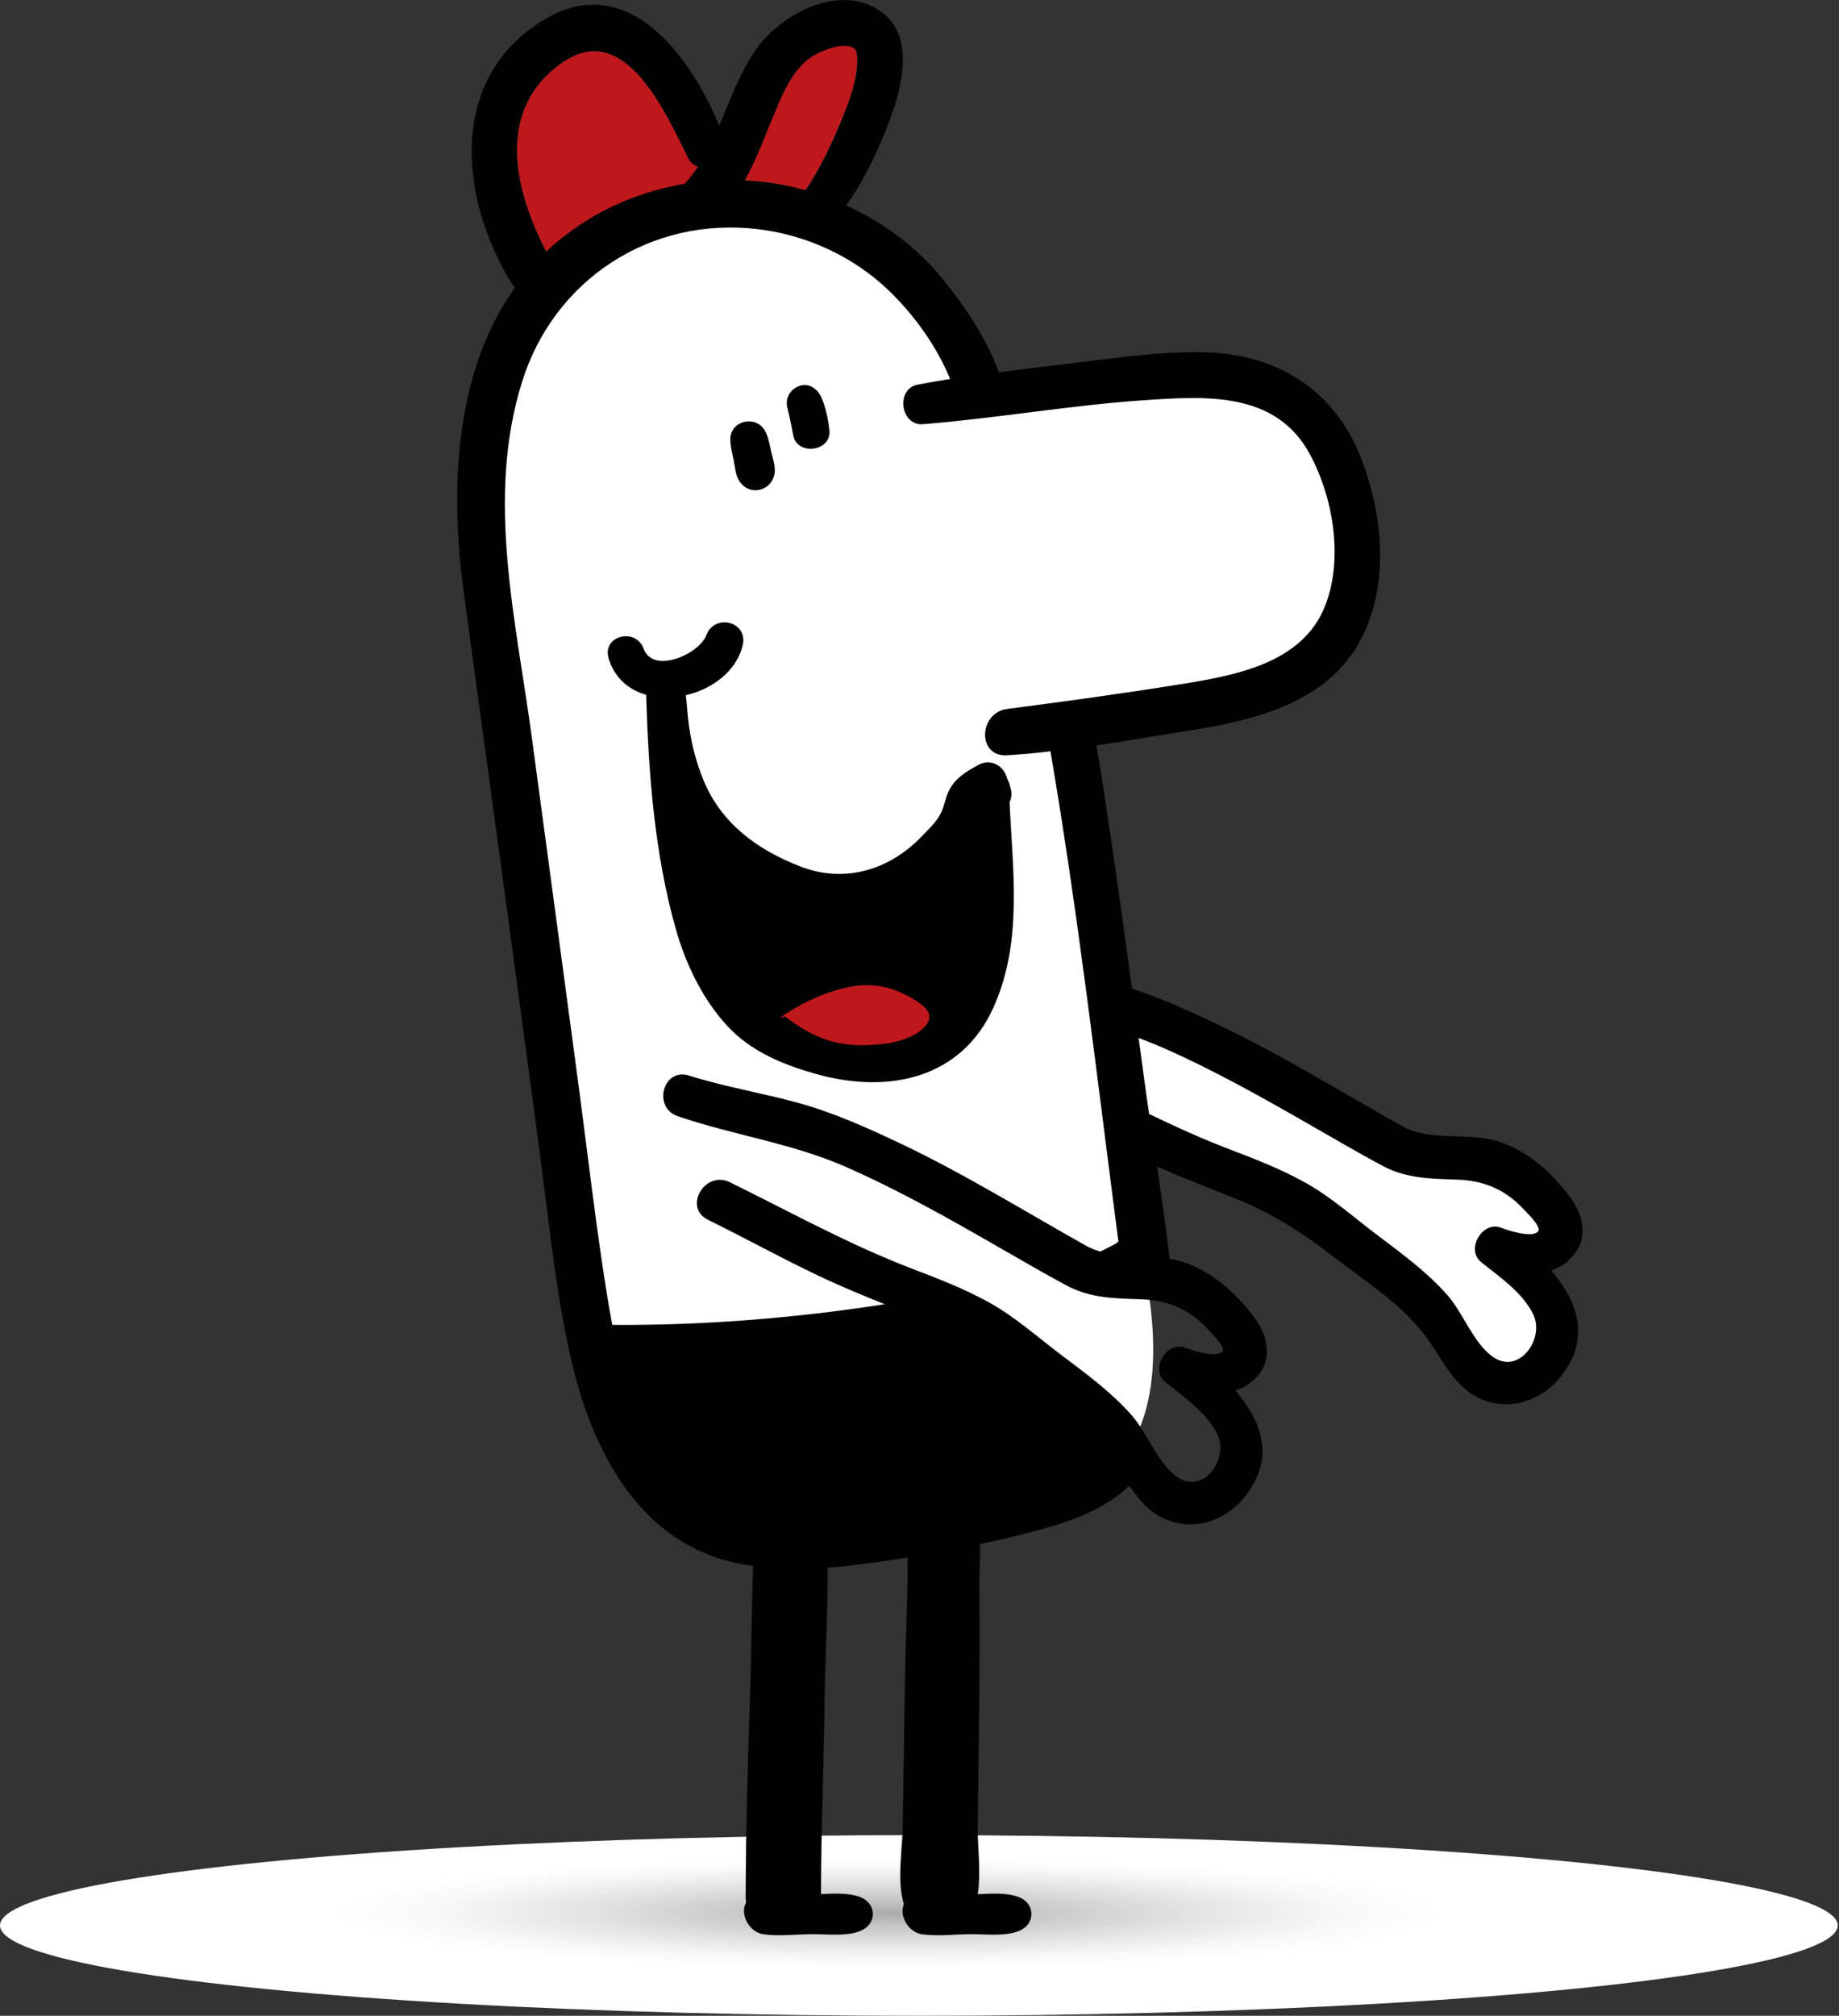 <?xml version="1.0" encoding="UTF-8"?><svg id="a" xmlns="http://www.w3.org/2000/svg" xmlns:xlink="http://www.w3.org/1999/xlink" viewBox="0 0 146 160"><rect x="0" y="0" width="146" height="160" fill="#333333" stroke="none"/><defs><radialGradient id="c" cx="8639.32" cy="586.71" fx="8639.32" fy="586.71" r="52.32" gradientTransform="translate(8709.9 215.05) rotate(-179.97) scale(1 .1)" gradientUnits="userSpaceOnUse"><stop offset="0" stop-color="#ababab"/><stop offset=".16" stop-color="#c1c1c1"/><stop offset=".45" stop-color="#e2e2e2"/><stop offset=".68" stop-color="#f7f7f7"/><stop offset=".84" stop-color="#fff"/></radialGradient></defs><path d="m118.75,99.03c1.28.55,3.48.74,4.57-.13,1.33-.9.4-2.47-.45-3.32-1.47-1.98-3.33-3.18-5.56-3.6-1.96-.22-3.86.04-5.62-.45-1.79-.73-3.17-1.99-4.96-2.72-1.82-.97-3.68-2.17-5.5-3.13-3.41-1.96-7.02-3.65-10.6-5.1-.82-.3-1.64-.56-2.46-.79-1.1-8.16-2.23-16.17-2.98-20.52l-.43-1.62c.77-.12,1.71-.29,3.58-.61,4.6-.8,12.52-1.24,16.23-4.72,4.99-4.69,3.08-13.3.89-17.28-2.26-4.09-6.5-5.54-11.53-5.23-5.84.36-10.44.93-15.99,1.68-.55-2.56-1.03-2.73-2.87-5.68-5.89-10.09-19.98-12.74-29.16-5.52-4.6,3.61-6.64,8.7-7.6,15.56-.75,5.37.47,11.34,1.26,17.22,1.55,11.55,3.61,26.89,5.07,37.76,1.32,9.79,2.07,19.13,5.71,25.05,3.35,5.46,7.95,7.74,18.1,6.38,3.74-.5,14.91-2.36,18.26-4.45,4.37-2.58,5.43-8.16,4.57-14.57-.38-2.85-1.04-7.9-1.8-13.67,1.25.62,2.5,1.22,3.82,1.79,4.12,1.87,8.62,2.95,12.15,5.86,2.99,2.5,6.67,4.66,9.02,7.73,1.17,1.53,1.93,3.61,3.76,4.57,1.79.73,3.63,0,4.62-1.59,2.67-3.5-1.4-6.82-4.09-8.88Z" style="fill:#fff;"/><g id="b"><ellipse cx="72.95" cy="152.83" rx="72.95" ry="7.17" style="fill:url(#c);"/><g><path d="m54.64,12.55c-1.68-3.33-4.91-10.87-9.74-7.74-5.62,3.63-4.14,10.19-1.53,15.18,3.06-2.88,6.93-4.7,11-5.38.39-.43.73-.89,1.05-1.36-.31-.11-.59-.33-.77-.69Z" style="fill:#bf181c;"/><path d="m67.75,3.79c-.93-.5-2.77.29-3.53.86-1.19.89-1.89,2.35-2.48,3.68-.87,1.96-1.58,4.09-2.65,5.98,1.64.08,3.27.34,4.85.78,1.15-1.71,2.07-3.66,2.84-5.53.52-1.25,1.04-2.59,1.21-3.94.09-.69.13-1.63-.26-1.84Z" style="fill:#bf181c;"/></g><path d="m57.98,34.87c0,.57.16,1.14.27,1.69s.15,1.18.45,1.63c.85,1.29,2.7.74,2.81-.76.04-.53-.2-1.16-.31-1.69-.12-.56-.21-1.12-.51-1.61-.74-1.21-2.71-.73-2.71.73h0Z" style="fill:#000100;"/><path d="m62.51,32.36c.19.73.32,1.48.47,2.22.32,1.6,3.01,1.26,2.87-.39-.08-.87-.28-1.78-.61-2.58-.28-.68-.95-1.24-1.74-.99-.74.24-1.19.97-.99,1.74h0Z" style="fill:#000100;"/><path d="m80.15,63.65c.15-.29.2-.65.09-1.05-.03-.12-.07-.26-.12-.4.14.16.06.11-.09-.24,0-.01-.01-.03-.02-.04-.04-.09-.07-.19-.11-.3-.31-.93-1.34-1.4-2.22-.91-.94.52-1.83,1.03-2.33,2.02-.32.63-.38,1.33-.72,1.94-.36.65-.95,1.19-1.46,1.72-2.54,2.66-6.11,3.74-9.59,2.4-3.49-1.34-6.28-3.44-7.69-6.77-.69-1.64-1.1-3.38-1.28-5.14-.06-.57-.09-1.14-.16-1.7,2.09-.48,4.02-1.9,4.51-3.95.46-1.9-2.23-2.58-2.89-.8-.55,1.47-4.21,3.13-4.97,1.06-.63-1.71-3.32-1.04-2.78.77h0c.48,1.58,1.61,2.5,2.98,2.89.18,6.19.66,12.62,2.35,18.58.78,2.76,2.1,5.52,4.04,7.65,1.94,2.13,4.63,3.19,7.3,3.92,5.59,1.51,11.33.32,13.88-5.33,2.37-5.27,1.51-10.96,1.28-16.33Z" style="fill:#000100;"/><path d="m61.91,80.79c1.52-1.06,3.25-1.91,5.04-2.34,1.84-.49,3.47-.28,5.12.6.67.4,2.18,1.12,1.58,2.13-.81,1.28-2.91,1.68-4.32,1.75-1.28.11-2.65-.01-3.88-.46-1.16-.4-2.17-1.06-3.13-1.79" style="fill:#bf181c;"/><path d="m124.48,100.07c1.69-1.41,1.35-3.49.16-5.06-1.43-1.89-3.13-3.48-5.39-4.31-2.57-.95-5.57.01-7.96-1.33-4.87-2.73-9.65-5.7-14.71-8.1-2.18-1.04-4.41-2.04-6.71-2.8-.71-5.26-1.44-10.52-2.25-15.77-.18-1.18-.37-2.36-.57-3.53,2.36-.36,4.71-.77,7.06-1.13,5.14-.8,11.05-2.1,13.79-7.03,2.49-4.47,1.92-10.27.07-14.86-2.12-5.24-6.59-8.01-12.19-8.18-3.69-.11-7.48.49-11.14.92-1.78.21-3.56.42-5.34.66-.97-2.64-2.55-5.02-4.33-7.25-2.08-2.6-4.78-4.62-7.79-6,1.42-1.96,2.49-4.27,3.33-6.44,1.04-2.68,2.27-7.04-.66-9.01-3.26-2.19-7.82.25-9.8,3.04-1.32,1.86-2.06,4.01-2.95,6.08-2.3-5.57-7.28-12.33-13.83-8.45-7.76,4.59-6.81,14.2-2.68,20.92.09.15.19.27.3.38-4.86,6.78-5.15,16.14-4.08,24.13,1.41,10.44,2.86,20.88,4.26,31.32.65,4.85,1.32,9.69,1.95,14.54.68,5.22,1.21,10.49,2.45,15.62,1.73,7.11,5.54,14.23,13.33,15.7.33.06.66.11.99.16-.12,3.29-.13,6.58-.23,9.85-.18,5.48-.35,10.96-.36,16.44,0,.15.01.3.03.44-.51.86.22,2.36,1.39,2.51,1.22.17,2.58,0,3.81-.01,1.23-.01,2.77.2,3.89-.26,1.29-.53,1.32-2.14,0-2.67h0c-.9-.36-2.09-.3-3.14-.25.01-5.47.24-10.94.31-16.42.05-3.19.24-6.36.22-9.49,1.61-.12,3.22-.33,4.82-.57.51-.08,1.01-.16,1.52-.24,0,.73.02,1.43,0,2.05-.1,3.27-.19,6.55-.24,9.82-.05,3.17-.09,6.34-.14,9.51-.02,1.62-.49,4.35.09,6.14-.39.87.33,2.24,1.45,2.39,1.22.17,2.58,0,3.81-.01,1.23-.01,2.77.2,3.89-.26,1.29-.53,1.32-2.14,0-2.67h0c-.94-.38-2.2-.29-3.29-.24.28-1.68-.01-3.83,0-5.18.04-3.22.09-6.45.12-9.67.03-3.22.04-6.43.01-9.65,0-.97.07-2.13.06-3.29,1.21-.26,2.41-.53,3.61-.84,2.95-.76,6.01-1.66,8.24-3.79.79,1.16,1.68,2.21,3.05,2.73,2.3.87,4.75-.06,6.2-1.95,2.34-3.04,1.24-5.94-.83-8.33.48-.17.94-.41,1.34-.75,1.69-1.41,1.35-3.49.16-5.06-1.43-1.89-3.14-3.48-5.39-4.31-.43-.16-.87-.26-1.32-.33-.29-2.44-.65-4.89-1.01-7.34,2.13.94,4.3,1.77,6.46,2.64,2.77,1.12,5.2,2.71,7.64,4.59,2.45,1.88,5.03,3.52,6.94,5.88,1.52,1.88,2.44,4.5,4.88,5.43,2.3.87,4.75-.06,6.2-1.95,2.34-3.04,1.24-5.94-.83-8.33.48-.17.94-.41,1.34-.75ZM61.75,8.34c.59-1.33,1.29-2.79,2.48-3.68.76-.57,2.59-1.37,3.53-.86.39.21.34,1.14.26,1.84-.18,1.35-.7,2.69-1.21,3.94-.77,1.87-1.69,3.82-2.84,5.53-1.59-.45-3.22-.7-4.85-.78,1.07-1.89,1.77-4.03,2.65-5.98Zm-16.85-3.54c4.84-3.13,8.06,4.41,9.74,7.74.18.36.46.58.77.69-.31.47-.66.93-1.05,1.36-4.07.68-7.94,2.5-11,5.38-2.61-4.99-4.09-11.55,1.53-15.18Zm50.96,100.68c.22.24,1.44,1.39,1.2,1.76-.41.62-2.48-.07-2.95-.26-1.49-.59-2.84,1.73-1.59,2.73,1.47,1.18,3.32,2.43,4.15,4.18.89,1.87-1.09,4.76-3.17,3.37-1.56-1.04-2.4-3.51-3.65-4.92-1.61-1.83-3.6-3.29-5.54-4.75s-3.67-3.03-5.75-4.19c-2.08-1.16-4.18-1.94-6.33-2.77-4.94-1.91-9.54-4.46-14.28-6.79-1.99-.98-3.74,2-1.74,2.98,2.93,1.44,5.8,3.03,8.75,4.43,1.74.83,3.51,1.56,5.28,2.27-7.16,1.11-14.41,1.69-21.63,1.64-.29-1.52-.53-3.04-.75-4.52-.7-4.67-1.25-9.37-1.87-14.06-1.25-9.33-2.5-18.66-3.76-27.99-1.25-9.33-3.67-18.98-.8-28.23,2.53-8.17,10.21-13.19,18.75-12.17,3.86.46,7.59,2.18,10.39,4.88,2.03,1.96,3.78,4.39,4.86,7.01-.86.14-1.72.29-2.58.45-1.75.33-1.37,3.28.42,3.14,5.86-.47,11.65-1.5,17.52-1.9,4.91-.33,10.49-.74,13.2,4.28,1.86,3.45,2.68,8.31,1.21,12.04-1.81,4.62-7.25,5.54-11.6,6.24-4.35.7-9.07,1.35-13.63,1.94-2.28.29-2.42,3.84,0,3.68,1.15-.07,2.3-.18,3.44-.32,0,.03,0,.05,0,.08h0c2.2,12.87,3.69,25.88,5.38,38.83-.04.03-.07.07-.11.11-.43.25-.88.47-1.32.69-.39-.11-.78-.26-1.15-.47-4.87-2.73-9.65-5.7-14.71-8.1-2.61-1.24-5.26-2.43-8.05-3.21s-5.88-1.28-8.75-2.19c-2.07-.65-2.91,2.54-.89,3.23h.01c4.39,1.5,8.97,2.12,13.24,3.98,4.28,1.87,8.29,4.15,12.33,6.47,1.75,1,3.52,2.04,5.3,2.99,1.89,1.01,3.83,1.02,5.92,1.09s3.8.77,5.24,2.32Zm26.27-7.77c-.41.62-2.48-.07-2.95-.26-1.49-.59-2.84,1.73-1.59,2.73,1.47,1.18,3.32,2.43,4.15,4.18.89,1.87-1.09,4.76-3.17,3.37-1.56-1.04-2.4-3.51-3.65-4.92-1.61-1.83-3.6-3.29-5.54-4.75s-3.67-3.03-5.75-4.19c-2.08-1.16-4.18-1.94-6.33-2.77-2.07-.8-4.08-1.72-6.07-2.68-.16-1.07-.31-2.13-.45-3.2-.13-.94-.25-1.89-.38-2.83.58.21,1.16.44,1.74.69,4.28,1.87,8.29,4.15,12.33,6.47,1.75,1,3.52,2.04,5.3,2.99,1.89,1.01,3.83,1.02,5.92,1.09s3.8.77,5.24,2.32c.22.24,1.44,1.39,1.2,1.76Z" style="fill:#000100;"/></g></svg>